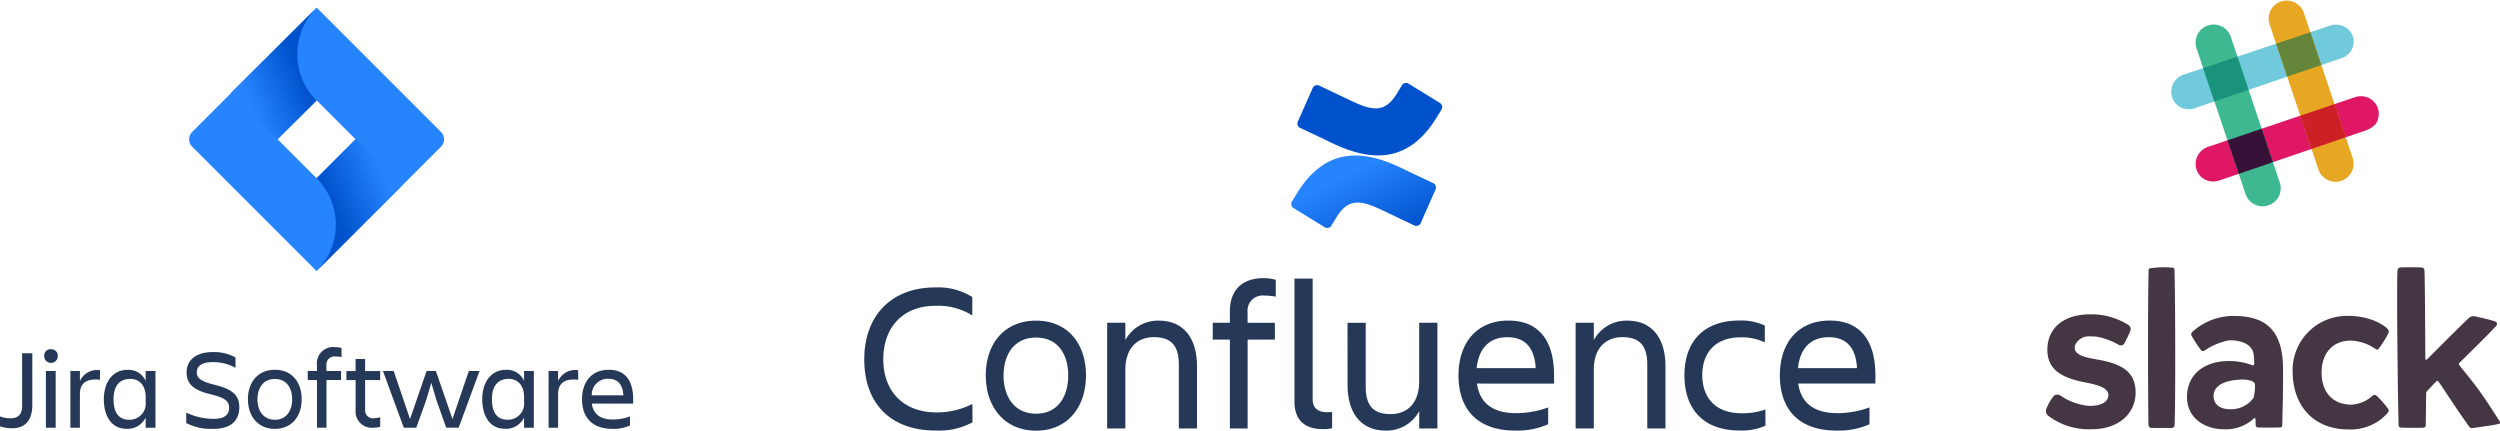 <svg xmlns="http://www.w3.org/2000/svg" xmlns:xlink="http://www.w3.org/1999/xlink" width="331.717" height="57.143" viewBox="0 0 331.717 57.143">
  <defs>
    <linearGradient id="linear-gradient" x1="0.919" y1="0.402" x2="0.285" y2="0.816" gradientUnits="objectBoundingBox">
      <stop offset="0.18" stop-color="#0052cc"/>
      <stop offset="1" stop-color="#2684ff"/>
    </linearGradient>
    <linearGradient id="linear-gradient-2" x1="0.087" y1="0.592" x2="0.723" y2="0.18" xlink:href="#linear-gradient"/>
    <linearGradient id="linear-gradient-3" x1="0.991" y1="1.127" x2="0.339" y2="0.378" xlink:href="#linear-gradient"/>
    <linearGradient id="linear-gradient-4" x1="4.599" y1="-53.649" x2="3.946" y2="-54.398" xlink:href="#linear-gradient"/>
  </defs>
  <g id="Group_12345" data-name="Group 12345" transform="translate(-3968.404 -3353)">
    <g id="Group_12218" data-name="Group 12218" transform="translate(3246.5 -4681.765)">
      <g id="atlassian_jira-ar21" transform="translate(747 8035.765)">
        <g id="Group_12041" data-name="Group 12041" transform="translate(-25.096 45.062)">
          <path id="Path_9244" data-name="Path 9244" d="M43.341,25.923h1.354V32.8c0,1.82-.8,3.077-2.664,3.077a4.811,4.811,0,0,1-1.624-.257V34.3a3.8,3.8,0,0,0,1.4.257c1.143,0,1.538-.684,1.538-1.67Zm3.82-.528a.882.882,0,0,1,.67.246.848.848,0,0,1,.246.659.9.9,0,1,1-1.806,0,.882.882,0,0,1,.246-.67.848.848,0,0,1,.659-.246ZM46.5,28.284h1.295v7.522H46.5Z" transform="translate(-40.407 -25.115)" fill="#253858"/>
          <path id="Path_9245" data-name="Path 9245" d="M48.774,27.992h1.264v1.323A2.5,2.5,0,0,1,52.7,27.886V29.15c-1.654-.171-2.664.332-2.664,1.925v4.443H48.774Z" transform="translate(-39.434 -24.825)" fill="#253858"/>
          <path id="Path_9246" data-name="Path 9246" d="M58.3,34.478a2.632,2.632,0,0,1-2.542,1.5c-2,0-3.008-1.7-3.008-3.912,0-2.121,1.053-3.912,3.159-3.912A2.469,2.469,0,0,1,58.3,29.633V28.31H59.6v7.522H58.3Zm-2.2.3a2.145,2.145,0,0,0,2.2-2.407v-.608c0-1.67-.947-2.407-2.052-2.407-1.46,0-2.21.962-2.21,2.708.007,1.812.728,2.715,2.069,2.715Zm11.15,1.2a6.912,6.912,0,0,1-3.566-.768V33.83a8.463,8.463,0,0,0,3.639.826c1.489,0,2.052-.586,2.052-1.46s-.541-1.34-2.422-1.789c-2.233-.541-3.218-1.309-3.218-2.934,0-1.538,1.172-2.677,3.475-2.677a5.822,5.822,0,0,1,3.014.721v1.369a6.073,6.073,0,0,0-3.077-.752c-1.295,0-2.062.451-2.062,1.354,0,.812.633,1.219,2.376,1.654,2.091.527,3.265,1.2,3.265,2.978-.011,1.715-1.033,2.873-3.485,2.873Zm4.618-3.927c0-2.255,1.323-3.907,3.58-3.907S79,29.789,79,32.055s-1.309,3.932-3.55,3.932S71.869,34.312,71.869,32.055Zm1.264,0c0,1.429.708,2.724,2.316,2.724s2.288-1.295,2.288-2.724-.692-2.686-2.288-2.686-2.311,1.257-2.311,2.686Zm9.159-3.745h1.94v1.2h-1.94v6.325H81.029V29.507H79.805v-1.2h1.219v-.82a2.158,2.158,0,0,1,2.393-2.346,3.14,3.14,0,0,1,.871.119v1.2a4.275,4.275,0,0,0-.812-.075,1.072,1.072,0,0,0-1.2,1.143Zm6.318,6.258a4.019,4.019,0,0,0,.812-.106V35.71a3.1,3.1,0,0,1-.872.119,2.158,2.158,0,0,1-2.393-2.346v-3.97H84.934v-1.2h1.219v-1.6h1.264v1.6h2v1.2h-2v3.961a1.059,1.059,0,0,0,1.194,1.113Zm1.174-6.258h1.429l2.166,6.378,2.195-6.378h1.235l2.2,6.378,2.168-6.378H102.6l-2.768,7.522H98.18l-1.295-3.639L96.2,29.876l-.684,2.316L94.2,35.832H92.55Zm18.725,6.168a2.632,2.632,0,0,1-2.542,1.5c-2,0-3.008-1.7-3.008-3.912,0-2.121,1.053-3.912,3.159-3.912a2.469,2.469,0,0,1,2.393,1.474V28.31h1.295v7.522h-1.295Zm-2.2.3a2.145,2.145,0,0,0,2.2-2.407v-.608c0-1.67-.947-2.407-2.052-2.407-1.453.013-2.21.969-2.21,2.715,0,1.805.726,2.708,2.065,2.708Z" transform="translate(-38.972 -25.143)" fill="#253858"/>
          <path id="Path_9247" data-name="Path 9247" d="M48.774,27.992h1.264v1.323A2.5,2.5,0,0,1,52.7,27.886V29.15c-1.654-.171-2.664.332-2.664,1.925v4.443H48.774Z" transform="translate(24.015 -24.825)" fill="#253858"/>
          <path id="Path_9248" data-name="Path 9248" d="M113.634,35.67c-2.813,0-4.047-1.624-4.047-3.932,0-2.272,1.264-3.907,3.55-3.907,2.316,0,3.237,1.61,3.237,3.907v.586h-5.489c.181,1.278,1.008,2.106,2.783,2.106a6.664,6.664,0,0,0,2.287-.406v1.2a5.351,5.351,0,0,1-2.344.45Zm-2.752-4.443h4.193c-.075-1.4-.708-2.2-2-2.2a2.117,2.117,0,0,0-2.194,2.188Z" transform="translate(-32.36 -24.83)" fill="#253858"/>
        </g>
        <g id="Group_12042" data-name="Group 12042">
          <path id="Path_9249" data-name="Path 9249" d="M145.928,99.354,129.422,82.847,112.915,99.354a1.386,1.386,0,0,0,0,1.957l16.507,16.507,16.507-16.507a1.386,1.386,0,0,0,0-1.957ZM129.422,105.5l-5.17-5.17,5.17-5.17,5.17,5.17Z" transform="translate(-112.511 -82.847)" fill="#2684ff"/>
          <path id="Path_9250" data-name="Path 9250" d="M128.846,95.187a8.7,8.7,0,0,1-.038-12.272L117.461,94.19l6.157,6.157Z" transform="translate(-111.935 -82.839)" fill="url(#linear-gradient)"/>
          <path id="Path_9251" data-name="Path 9251" d="M132.843,98.5l-5.183,5.183a8.7,8.7,0,0,1,0,12.313L139,104.656Z" transform="translate(-110.749 -81.027)" fill="url(#linear-gradient-2)"/>
        </g>
      </g>
      <g id="confluence-blue" transform="translate(893.237 8044.672)">
        <path id="Path_9252" data-name="Path 9252" d="M103.78,19.126a9.313,9.313,0,0,1-4.88,1.093c-6.057,0-9.48-3.647-9.48-9.451,0-5.61,3.424-9.537,9.426-9.537a8.537,8.537,0,0,1,4.909,1.275V4.947a8.549,8.549,0,0,0-4.909-1.275c-4.319,0-6.9,2.869-6.9,7.1s2.665,7.042,7.042,7.042a10.347,10.347,0,0,0,4.781-1.122Zm1.763-6.222c0-4.208,2.467-7.265,6.675-7.265s6.621,3.057,6.621,7.265-2.442,7.332-6.621,7.332S105.543,17.111,105.543,12.9Zm2.356,0c0,2.665,1.32,5.078,4.319,5.078s4.265-2.413,4.265-5.078-1.275-5.021-4.262-5.021-4.316,2.356-4.316,5.021Zm25.673,7.042h-2.413v-8.47c0-2.525-1.01-3.647-3.309-3.647-2.231,0-3.787,1.485-3.787,4.319v7.8H121.65V5.919h2.413v2.3a4.915,4.915,0,0,1,4.431-2.582c3.226,0,5.078,2.231,5.078,6.088Zm6.716-14.026h3.618V8.151h-3.618V19.945h-2.356V8.151H135.66V5.919h2.273V4.376c0-2.607,1.46-4.377,4.463-4.377a5.8,5.8,0,0,1,1.626.223V2.454a7.969,7.969,0,0,0-1.514-.14,2,2,0,0,0-2.231,2.133Zm9.974,14.109c-2.3,0-3.758-1.093-3.758-3.675V.057h2.413V16.072c0,1.275.842,1.712,1.881,1.712a6.111,6.111,0,0,0,.7-.029v2.161a5.135,5.135,0,0,1-1.237.112Zm3.28-14.109h2.413v8.47c0,2.525,1.01,3.647,3.309,3.647,2.231,0,3.787-1.485,3.787-4.319v-7.8h2.419V19.945h-2.413v-2.3a4.915,4.915,0,0,1-4.431,2.582c-3.226,0-5.078-2.231-5.078-6.085Zm22.272,14.306c-5.247,0-7.545-3.028-7.545-7.332,0-4.236,2.356-7.265,6.621-7.265,4.319,0,6.057,3,6.057,7.265v1.093H170.711c.338,2.384,1.881,3.927,5.189,3.927a12.432,12.432,0,0,0,4.265-.759v2.231A10.132,10.132,0,0,1,175.815,20.225Zm-5.132-8.288h7.826c-.14-2.607-1.32-4.1-3.73-4.1-2.553-.016-3.844,1.638-4.1,4.08Zm25.049,8.007h-2.413v-8.47c0-2.525-1.01-3.647-3.309-3.647-2.231,0-3.787,1.485-3.787,4.319v7.8h-2.413V5.919h2.413v2.3a4.915,4.915,0,0,1,4.431-2.582c3.226,0,5.078,2.231,5.078,6.088ZM209,19.578a7.766,7.766,0,0,1-3.424.638c-4.992,0-7.332-3.028-7.332-7.332,0-4.236,2.327-7.265,7.332-7.265a7.414,7.414,0,0,1,3.337.673V8.524a7.07,7.07,0,0,0-3.169-.673c-3.647,0-5.132,2.3-5.132,5.021s1.514,5.052,5.186,5.052a8.862,8.862,0,0,0,3.188-.5Zm9.451.647c-5.247,0-7.545-3.028-7.545-7.332,0-4.236,2.356-7.265,6.621-7.265,4.319,0,6.057,3,6.057,7.265v1.093H213.346c.338,2.384,1.881,3.927,5.189,3.927a12.432,12.432,0,0,0,4.265-.759v2.231A10.108,10.108,0,0,1,218.453,20.225Zm-5.132-8.288h7.826c-.14-2.607-1.32-4.1-3.73-4.1-2.553-.016-3.844,1.638-4.1,4.08Z" transform="translate(-146.077 27)" fill="#253858"/>
        <path id="Path_9253" data-name="Path 9253" d="M.677,38.723c-.207.338-.44.73-.638,1.042a.638.638,0,0,0,.214.867L4.4,43.182a.638.638,0,0,0,.883-.217c.166-.277.379-.638.612-1.023,1.642-2.709,3.293-2.378,6.27-.956l4.109,1.954a.638.638,0,0,0,.857-.319L19.1,38.159a.638.638,0,0,0-.319-.835c-.867-.408-2.592-1.221-4.144-1.97C9.055,32.641,4.308,32.816.677,38.723Z" transform="translate(0.049 -22.934)" fill="url(#linear-gradient-3)"/>
        <path id="Path_9254" data-name="Path 9254" d="M21,8c.207-.338.44-.73.638-1.042a.638.638,0,0,0-.214-.867l-4.144-2.55a.638.638,0,0,0-.908.21c-.166.277-.379.638-.612,1.023-1.642,2.709-3.293,2.378-6.27.956L5.4,3.783a.638.638,0,0,0-.857.319L2.566,8.564a.638.638,0,0,0,.319.835c.867.408,2.592,1.221,4.144,1.97C12.626,14.079,17.372,13.9,21,8Z" transform="translate(-1.696 -2.336)" fill="url(#linear-gradient-4)"/>
      </g>
      <g id="slack" transform="translate(1010 8034.231)">
        <path id="Path_9267" data-name="Path 9267" d="M177.626,36.392c0-2.771,2.02-4.706,5.692-4.706a9.137,9.137,0,0,1,5.067,1.416.647.647,0,0,1,.244.794c-.195.486-.552,1.217-.809,1.692a.553.553,0,0,1-.726.141,9.2,9.2,0,0,0-2.934-1.077,6.242,6.242,0,0,0-.813-.035,2.01,2.01,0,0,0-2,1.063,1.26,1.26,0,0,0-.089.425c-.026.944,1.288,1.285,2.879,1.559,2.958.507,5.2,1.374,5.2,4.419,0,2.586-2.055,4.923-6.082,4.851a8.819,8.819,0,0,1-5.547-1.821.83.83,0,0,1-.213-.891,6.687,6.687,0,0,1,.946-1.669.734.734,0,0,1,.87-.127,7.872,7.872,0,0,0,3.779,1.4c.125,0,.248.005.369,0,1.419-.034,2.278-.573,2.26-1.479-.015-.8-1.141-1.265-2.933-1.6-2.858-.538-5.158-1.481-5.158-4.356m25.967,3.946c-2.016.026-3.864.577-3.917,2.153,0,1.25,1.013,1.864,2.437,1.784a3.637,3.637,0,0,0,2.865-1.509,5.857,5.857,0,0,0,.185-1.846c0-.1-.2-.287-.284-.323a3.255,3.255,0,0,0-1.286-.258m-6.707-6.347a8.152,8.152,0,0,1,5.79-2.087c3.93.082,6.007,1.924,6.2,6.332.08,1.818-.052,6.888-.084,8.151,0,.181-.066.307-.31.311-.647.026-2.143.016-2.83.007-.347-.017-.387-.189-.391-.369,0-.118-.013-.467-.02-.752a.115.115,0,0,0-.182-.108,5.508,5.508,0,0,1-4.038,1.46c-2.441,0-4.874-1.436-4.866-4.279.007-2.912,2.072-4.348,4.34-4.687a8.819,8.819,0,0,1,4.329.469c.079.032.241-.014.243-.127a8.548,8.548,0,0,0-.084-1.413c-.182-.854-.894-1.541-2.391-1.726a4.6,4.6,0,0,0-.929-.026,8.713,8.713,0,0,0-3.214,1.368.379.379,0,0,1-.429-.069,17.786,17.786,0,0,1-1.284-1.963.459.459,0,0,1,.15-.493h0Zm13.286,5.42a7.206,7.206,0,0,1,7.4-7.517c2.867-.019,4.95,1.281,5.317,1.894a.467.467,0,0,1-.015.409,14.245,14.245,0,0,1-1.293,2.063c-.186.239-.388.034-.623-.122a6.114,6.114,0,0,0-3.107-.964c-2.21,0-3.855,1.516-3.837,4.3.017,2.675,1.593,4.145,3.845,4.2a4.556,4.556,0,0,0,2.93-1.2c.193-.168.392-.084.612.088a17.63,17.63,0,0,1,1.4,1.592.458.458,0,0,1-.024.618,6.508,6.508,0,0,1-5.115,2.186c-4.988.035-7.463-3.472-7.486-7.548m23.811,7.365c.234-.018,2.733-.362,3.5-.538a.221.221,0,0,0,.152-.362c-.428-.642-1.554-2.466-2.734-4.1-1.085-1.5-2.228-2.821-2.6-3.329a.24.24,0,0,1,.013-.341c.7-.688,3.645-3.573,4.752-4.764.428-.463.171-.663-.193-.771-.7-.209-1.839-.471-2.485-.607a.88.88,0,0,0-.839.208c-1.106,1.031-4.481,4.419-5.489,5.432-.181.183-.287.142-.288-.119-.008-1.952-.047-10.311-.117-11.686a.4.4,0,0,0-.347-.326c-.634-.033-2.234-.043-2.865-.006a.447.447,0,0,0-.361.352c-.146,2.2.062,18.337.148,20.595a.3.3,0,0,0,.283.3c.629.036,2.186.034,2.913.02.358,0,.4-.251.4-.251l.054-4.331a.718.718,0,0,1,.1-.256c.256-.276.965-1.035,1.267-1.329a.168.168,0,0,1,.261.034c.359.484,1.383,2.059,2.332,3.465.872,1.292,1.686,2.438,1.743,2.519a.419.419,0,0,0,.4.191h0Zm-42.5-.015c.22.007,1.887.005,2.626,0a.366.366,0,0,0,.386-.35c.157-3.165.09-18.236-.009-20.616-.008-.206-.1-.283-.237-.3a12.794,12.794,0,0,0-3.013.086.232.232,0,0,0-.183.226c-.141,6.134-.046,20.276-.016,20.544a.408.408,0,0,0,.447.407Z" transform="translate(-194.065 10.556)" fill="#443642"/>
        <path id="Path_9268" data-name="Path 9268" d="M3.808,57.012a2.277,2.277,0,0,1-2.219-1.56q-.018-.054-.033-.109A2.386,2.386,0,0,1,3.1,52.429L22.594,45.9a2.642,2.642,0,0,1,.712-.1,2.336,2.336,0,0,1,2.278,1.593l.029.094a2.338,2.338,0,0,1-1.627,2.777L4.6,56.877a2.523,2.523,0,0,1-.792.135Z" transform="translate(-1.464 -41.988)" fill="#70cadb"/>
        <path id="Path_9269" data-name="Path 9269" d="M21.14,107.879a2.274,2.274,0,0,1-2.226-1.538q-.018-.054-.034-.108a2.4,2.4,0,0,1,1.542-2.943L39.917,96.7a2.511,2.511,0,0,1,.774-.13,2.356,2.356,0,0,1,2.272,1.579l.03.1a2.467,2.467,0,0,1-.3,1.983,3.269,3.269,0,0,1-1.159.816l-19.569,6.691a2.685,2.685,0,0,1-.828.142Z" transform="translate(-15.547 -83.268)" fill="#e01765"/>
        <path id="Path_9270" data-name="Path 9270" d="M79.355,52.413a2.393,2.393,0,0,1-2.292-1.631L70.557,31.456l-.033-.108A2.4,2.4,0,0,1,75.1,29.927l6.506,19.324.019.062a2.395,2.395,0,0,1-2.27,3.1Z" transform="translate(-57.534 -27.761)" fill="#e8a723"/>
        <path id="Path_9271" data-name="Path 9271" d="M27.643,69.827a2.394,2.394,0,0,1-2.293-1.633l-6.5-19.325a2.393,2.393,0,0,1,1.506-3.035,2.424,2.424,0,0,1,.745-.125,2.393,2.393,0,0,1,2.292,1.631l6.5,19.326a2.4,2.4,0,0,1-2.251,3.161h0Z" transform="translate(-15.493 -41.919)" fill="#3eb890"/>
        <path id="Path_9272" data-name="Path 9272" d="M94.527,108.107l4.537-1.551-1.483-4.4-4.542,1.535Z" transform="translate(-75.913 -87.807)" fill="#cc2027"/>
        <path id="Path_9273" data-name="Path 9273" d="M42.849,125.616l4.536-1.551-1.494-4.438-4.541,1.535Z" transform="translate(-33.891 -102.014)" fill="#361238"/>
        <path id="Path_9274" data-name="Path 9274" d="M77.319,57.044l4.537-1.549L80.39,51.142l-4.545,1.523Z" transform="translate(-61.935 -46.336)" fill="#65863a"/>
        <path id="Path_9275" data-name="Path 9275" d="M25.6,74.432l4.537-1.549-1.484-4.408L24.11,70Z" transform="translate(-19.875 -60.428)" fill="#1a937d"/>
      </g>
    </g>
  </g>
</svg>
